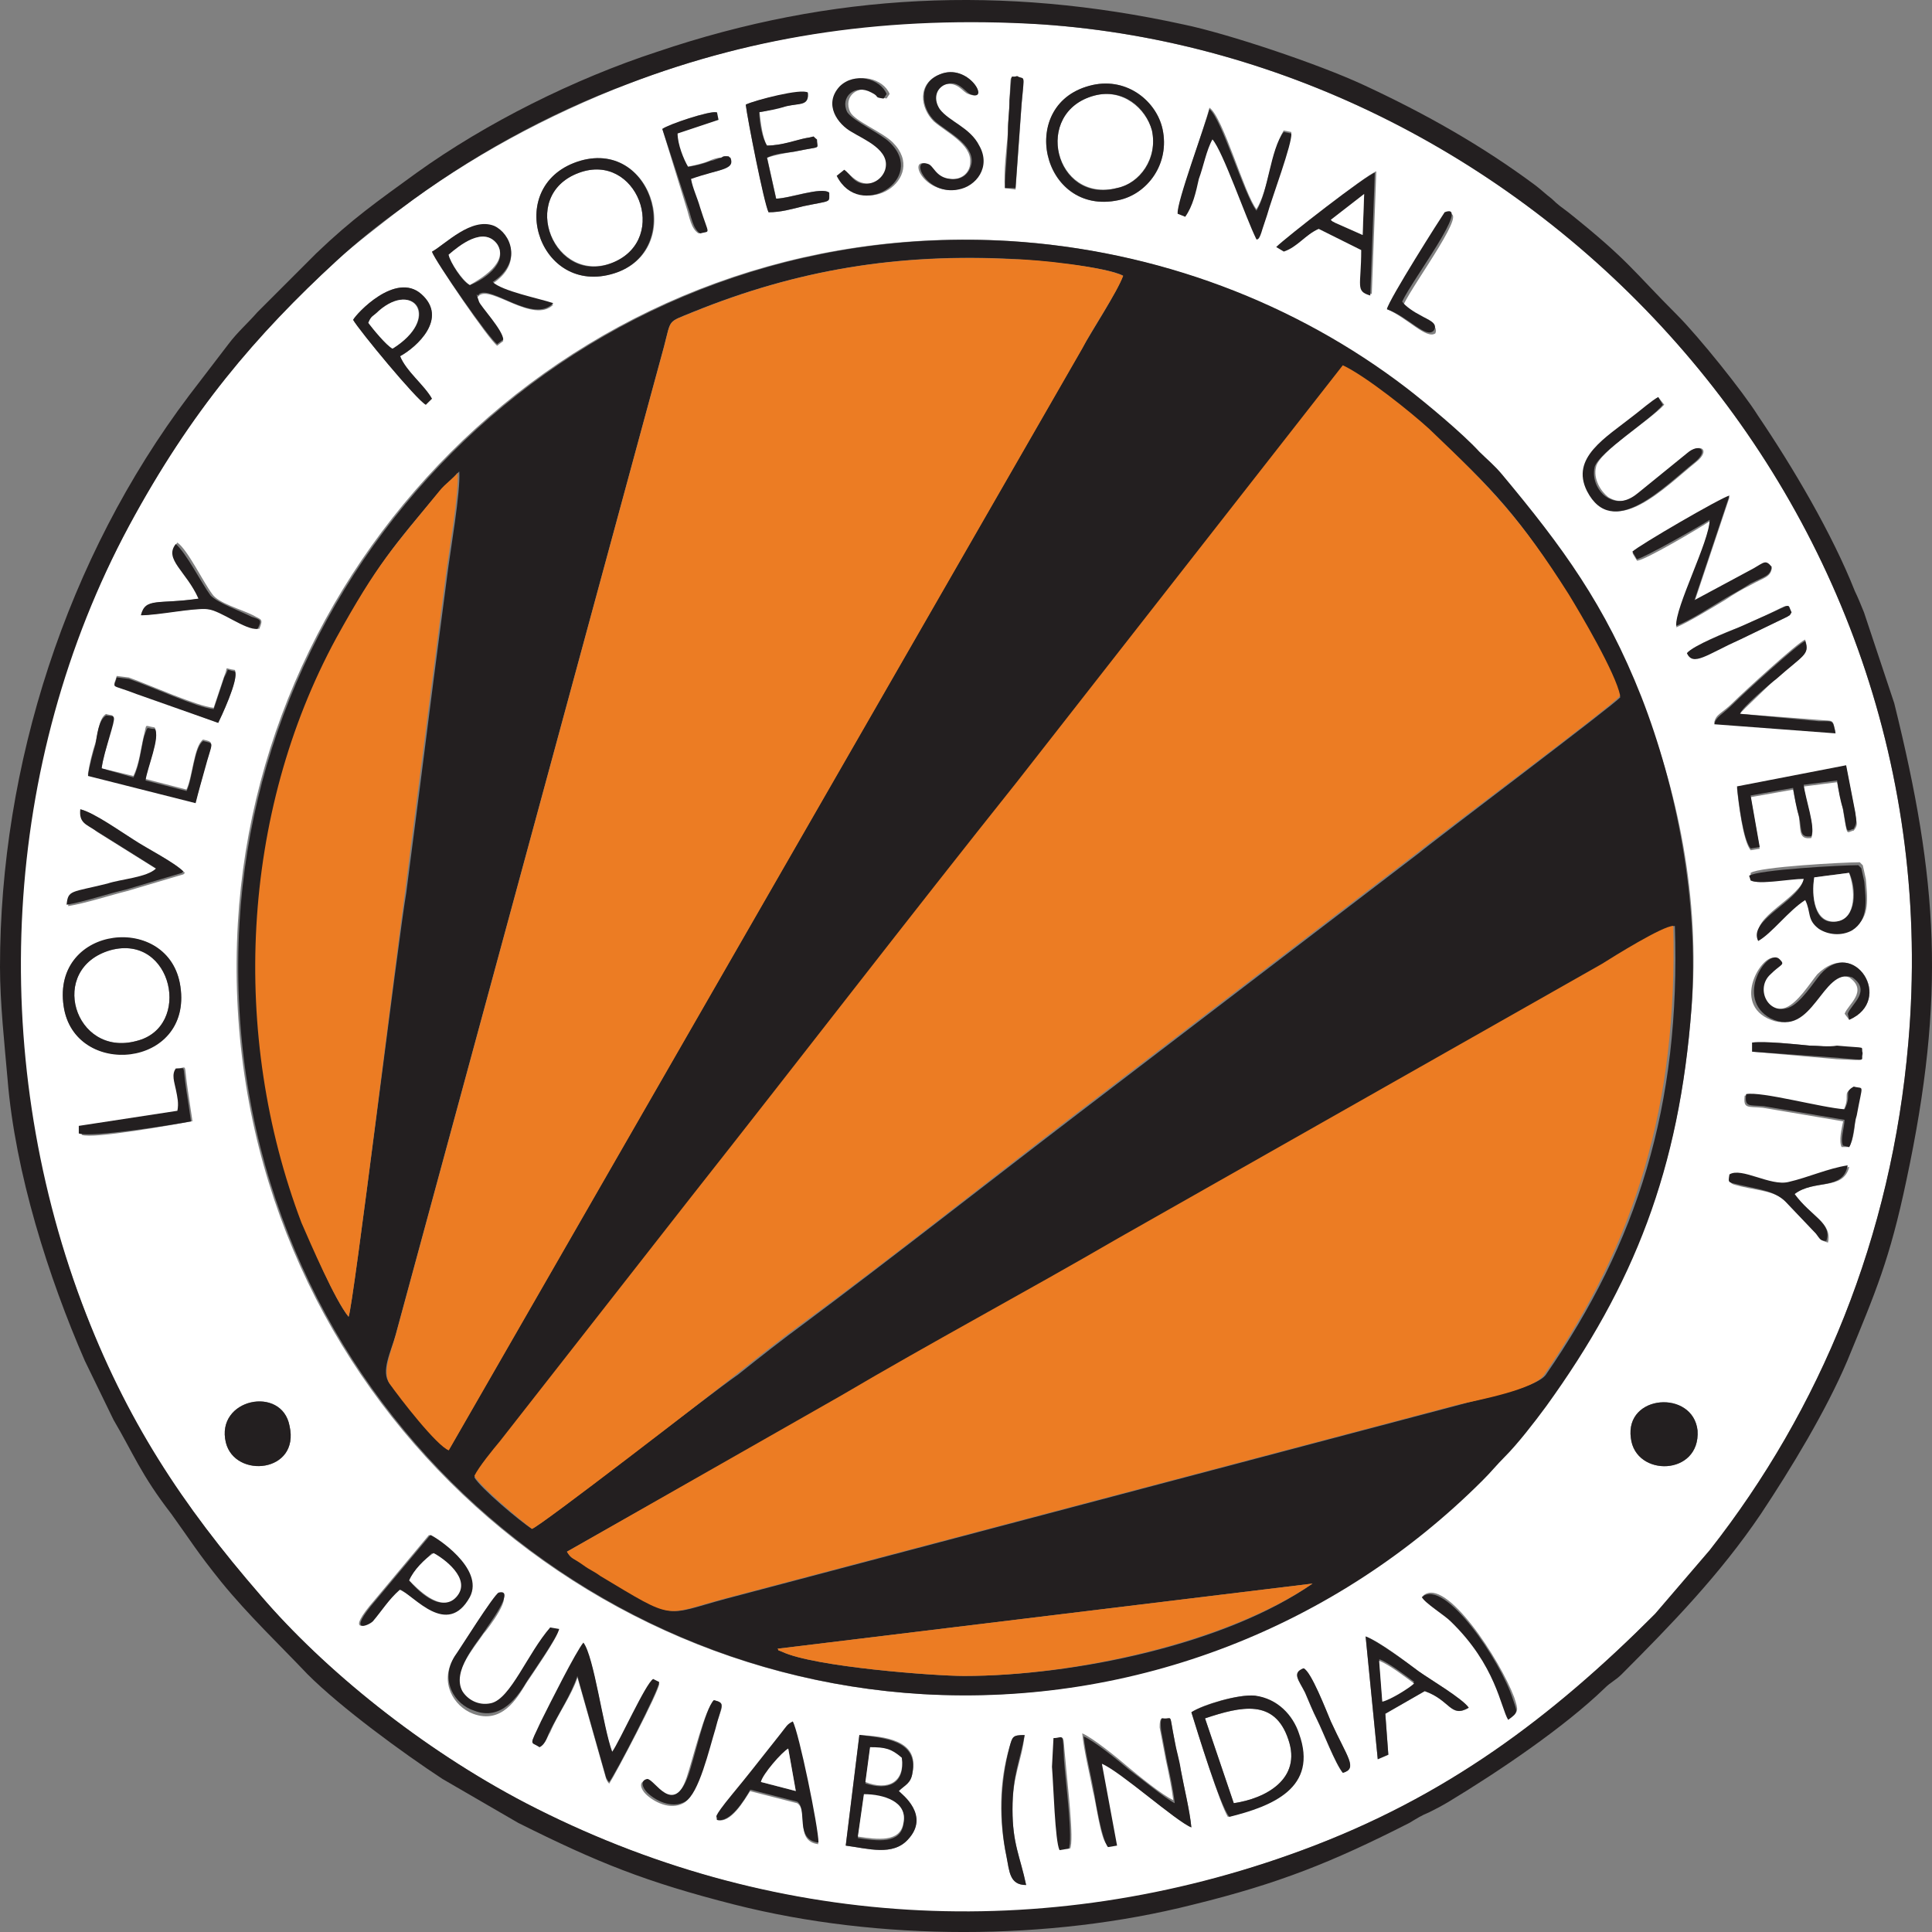 <svg width="32" height="32" viewBox="0 0 32 32" fill="none" xmlns="http://www.w3.org/2000/svg">
<rect x="0" y="0" width="32" height="32" fill="#808080" stroke="none"/>
<g clip-path="url(#clip0_2147_6938)">
<path fill-rule="evenodd" clip-rule="evenodd" d="M11.874 30.143V30.118C11.874 30.118 11.774 30.168 12.125 29.742C12.25 29.592 12.351 29.466 12.451 29.341L12.927 28.738C13.027 28.613 13.027 28.588 13.127 28.538C13.228 28.688 13.528 30.295 13.553 30.546C13.152 30.495 13.403 29.992 13.203 29.867L12.424 29.667C12.327 29.817 12.1 30.218 11.874 30.143ZM14.887 29.665C14.912 29.715 15.414 30.066 15.038 30.468C14.787 30.744 14.384 30.619 14.008 30.569L14.234 28.736C14.635 28.761 15.238 28.811 15.113 29.364C15.088 29.54 14.988 29.565 14.887 29.665ZM17.472 28.788C17.648 28.788 17.598 28.688 17.648 29.164C17.673 29.49 17.798 30.494 17.723 30.619H17.598C17.522 30.468 17.497 29.54 17.472 29.239V28.788ZM16.996 31.222C16.72 31.222 16.72 30.996 16.67 30.746C16.545 30.168 16.545 29.517 16.72 28.938C16.77 28.763 16.77 28.738 16.971 28.738C16.921 29.189 16.77 29.391 16.77 29.967C16.77 30.544 16.896 30.744 16.996 31.222ZM19.255 28.461C19.431 28.486 19.355 28.335 19.456 28.836C19.481 29.012 19.531 29.162 19.556 29.312C19.606 29.588 19.706 29.991 19.732 30.266C19.481 30.166 18.552 29.337 18.226 29.162L18.477 30.517L18.326 30.542C18.226 30.442 18.151 29.839 18.101 29.663C18.05 29.388 17.95 28.985 17.925 28.709C18.101 28.785 18.503 29.11 18.679 29.262C18.829 29.388 19.257 29.738 19.433 29.815C19.407 29.615 19.357 29.364 19.307 29.137L19.207 28.611C19.205 28.436 19.255 28.461 19.255 28.461ZM19.733 28.36C19.909 28.235 20.512 28.06 20.763 28.085C21.139 28.135 21.391 28.385 21.491 28.713C21.817 29.617 21.04 29.917 20.337 30.093C20.209 29.892 19.834 28.688 19.733 28.36ZM11.824 28.16C12.025 28.21 11.975 28.235 11.824 28.661C11.724 28.962 11.549 29.74 11.323 29.865C11.097 29.991 10.822 29.84 10.695 29.715C10.619 29.64 10.569 29.515 10.695 29.49C10.82 29.465 11.146 30.118 11.373 29.439C11.473 29.139 11.674 28.31 11.824 28.16ZM8.937 28.938C8.786 28.838 8.761 28.938 8.962 28.538C9.112 28.262 9.54 27.383 9.665 27.233C9.841 27.458 9.991 28.638 10.141 29.04C10.267 28.865 10.695 27.886 10.82 27.836L10.92 27.886C10.92 28.011 10.191 29.391 10.091 29.543C10.066 29.518 10.066 29.518 10.041 29.468L9.565 27.786C9.465 28.087 9.239 28.389 9.114 28.69C9.064 28.763 9.037 28.888 8.937 28.938ZM21.59 27.634C21.715 27.684 21.966 28.337 22.041 28.512C22.317 29.116 22.492 29.291 22.241 29.366C22.116 29.216 21.916 28.688 21.815 28.487C21.74 28.337 21.69 28.212 21.615 28.037C21.515 27.834 21.389 27.709 21.59 27.634ZM22.619 27.106C22.845 27.181 23.297 27.532 23.498 27.684C23.674 27.809 24.227 28.135 24.327 28.287C24.026 28.462 24.026 28.162 23.598 28.011L22.945 28.387L22.995 29.066L22.82 29.141L22.619 27.106ZM9.114 26.956L9.239 27.031C9.214 27.156 8.813 27.734 8.713 27.884C8.562 28.135 8.312 28.563 7.834 28.385C7.508 28.26 7.281 27.859 7.508 27.482C7.583 27.381 8.161 26.428 8.237 26.428C8.562 26.352 8.061 27.006 8.011 27.056C7.861 27.281 7.458 27.734 7.635 28.06C7.71 28.185 7.886 28.31 8.111 28.26C8.46 28.135 8.761 27.381 9.114 26.956ZM23.573 26.428C23.949 26.102 24.853 27.507 25.079 28.11C25.154 28.335 25.154 28.36 25.004 28.436C24.878 28.26 24.803 27.532 24.049 26.803C23.924 26.755 23.623 26.53 23.573 26.428ZM7.105 25.424C7.18 25.449 8.009 25.977 7.759 26.453C7.408 27.106 6.855 26.403 6.604 26.327C6.429 26.503 6.328 26.678 6.153 26.854C6.078 26.929 5.702 27.079 6.203 26.503L7.105 25.424ZM3.741 23.894C3.566 23.165 4.671 22.94 4.796 23.618C4.971 24.396 3.892 24.497 3.741 23.894ZM27.012 23.818C26.912 23.09 28.041 23.015 28.117 23.693C28.167 24.447 27.087 24.472 27.012 23.818ZM29.724 19.777C30 20.153 30.353 20.253 30.277 20.581C30.177 20.556 30.177 20.531 30.102 20.456L29.601 19.93C29.425 19.729 29.175 19.729 28.847 19.654C28.672 19.604 28.647 19.629 28.672 19.479C28.897 19.378 29.35 19.679 29.651 19.604C29.952 19.529 30.304 19.378 30.63 19.328C30.528 19.727 30.05 19.527 29.724 19.777ZM30.628 18.999H30.503C30.453 18.899 30.503 18.698 30.528 18.573L29.198 18.348C28.947 18.323 28.872 18.373 28.897 18.147C29.148 18.097 30.177 18.373 30.53 18.398C30.655 18.147 30.505 18.122 30.68 18.022C30.856 18.072 30.806 17.947 30.73 18.498C30.729 18.623 30.704 18.874 30.628 18.999ZM2.938 17.694C3.113 17.694 3.038 17.569 3.113 18.07C3.138 18.246 3.163 18.396 3.188 18.571C2.913 18.621 1.531 18.872 1.355 18.797V18.672L2.988 18.421C3.013 18.296 2.988 18.195 2.963 18.07C2.888 17.92 2.862 17.795 2.938 17.694ZM29.021 17.419V17.268C29.246 17.243 29.724 17.294 29.975 17.319C30.125 17.319 30.276 17.344 30.426 17.344C30.979 17.369 30.802 17.344 30.852 17.469C30.802 17.569 30.977 17.569 30.426 17.544L29.021 17.419ZM1.054 16.665C0.854 15.336 2.812 15.11 2.988 16.34C3.188 17.669 1.23 17.87 1.054 16.665ZM28.017 16.69C27.816 19.35 27.062 21.282 25.582 23.291C25.381 23.541 25.106 23.919 24.903 24.119C24.753 24.269 24.678 24.37 24.527 24.52C22.118 26.929 18.779 28.26 15.263 28.058C8.861 27.682 3.539 22.211 3.94 15.284C4.316 8.909 9.816 3.589 16.694 3.99C19.153 4.14 21.438 5.019 23.271 6.424C23.596 6.674 24.2 7.177 24.476 7.478C24.601 7.628 24.726 7.703 24.851 7.853C25.856 9.058 26.559 10.012 27.161 11.542C27.791 13.052 28.167 14.91 28.017 16.69ZM30.628 16.891L30.553 16.791C30.603 16.64 30.954 16.415 30.628 16.188C30.127 16.012 29.975 17.217 29.273 16.866C28.67 16.565 29.248 15.711 29.424 15.887C29.524 15.987 29.449 15.962 29.273 16.137C29.048 16.363 29.223 16.816 29.574 16.69C29.774 16.615 29.975 16.29 30.1 16.137C30.729 15.511 31.38 16.565 30.628 16.891ZM28.996 14.582V14.457C29.146 14.357 30.526 14.282 30.804 14.282L30.829 14.307L30.854 14.332L30.904 14.557C30.929 14.858 30.979 15.21 30.704 15.361C30.528 15.461 30.302 15.461 30.15 15.336C29.95 15.185 30.025 15.06 29.925 14.86C29.649 15.035 29.398 15.413 29.146 15.538C28.971 15.187 29.825 14.885 29.9 14.509C29.649 14.557 29.121 14.657 28.996 14.582ZM1.33 13.403C1.531 13.453 2.009 13.779 2.209 13.904C2.435 14.054 2.888 14.28 3.063 14.457L3.038 14.482L2.109 14.758C1.808 14.833 1.43 14.958 1.13 15.008C1.13 14.733 1.205 14.808 1.808 14.657C2.059 14.607 2.461 14.557 2.612 14.407L1.608 13.779C1.455 13.653 1.33 13.628 1.33 13.403ZM29.875 13.027C29.9 13.253 30.075 13.73 30 13.881C29.799 13.906 29.825 13.78 29.799 13.555C29.774 13.38 29.724 13.229 29.699 13.079L28.996 13.204L29.146 14.058L28.996 14.083C28.87 13.933 28.795 13.305 28.77 13.054L30.578 12.703L30.729 13.482C30.754 13.657 30.779 13.657 30.704 13.757C30.578 13.782 30.603 13.883 30.528 13.432C30.503 13.256 30.453 13.106 30.428 12.956L29.875 13.027ZM1.683 12.726L2.209 12.852C2.309 12.651 2.334 12.376 2.385 12.174C2.435 11.971 2.385 12.023 2.56 12.048C2.66 12.174 2.435 12.726 2.41 12.902L3.088 13.077C3.188 12.877 3.213 12.349 3.364 12.249C3.564 12.299 3.514 12.274 3.389 12.725C3.339 12.925 3.289 13.101 3.238 13.278L1.455 12.827C1.48 12.651 1.531 12.451 1.581 12.3C1.631 12.15 1.631 11.9 1.756 11.825C1.907 11.875 1.907 11.774 1.806 12.2C1.758 12.399 1.708 12.549 1.683 12.726ZM3.614 11.973L2.259 11.472C1.808 11.297 1.883 11.397 1.933 11.196L2.134 11.221C2.485 11.347 3.263 11.697 3.539 11.723L3.715 11.196C3.79 11.021 3.69 11.071 3.89 11.096C3.967 11.245 3.639 11.923 3.614 11.973ZM28.82 11.823L30.125 11.923C30.376 11.948 30.351 11.898 30.401 12.123L28.392 11.973C28.418 11.823 28.518 11.823 28.718 11.622C28.869 11.472 29.773 10.643 29.898 10.593C29.973 10.819 29.898 10.844 29.422 11.221C29.323 11.345 28.87 11.748 28.82 11.823ZM27.941 10.819C28.041 10.694 28.595 10.468 28.795 10.393C28.971 10.318 29.071 10.268 29.246 10.192C29.672 9.992 29.572 9.992 29.672 10.142C29.622 10.217 29.672 10.167 29.597 10.217L28.819 10.593C28.269 10.819 28.041 11.019 27.941 10.819ZM2.938 8.986C3.113 9.111 3.364 9.639 3.516 9.84C3.616 9.99 3.992 10.09 4.194 10.191C4.32 10.266 4.37 10.241 4.295 10.416C4.094 10.416 3.716 10.116 3.466 10.09C3.24 10.065 2.637 10.166 2.361 10.191C2.436 9.89 2.612 10.015 3.315 9.915C3.088 9.437 2.712 9.262 2.938 8.986ZM28.067 9.965L29.046 9.439C29.221 9.339 29.246 9.264 29.347 9.414C29.322 9.564 29.221 9.564 28.996 9.69C28.845 9.765 28.72 9.84 28.57 9.94C28.319 10.09 27.991 10.291 27.766 10.391C27.741 10.09 28.319 8.961 28.319 8.634C28.169 8.734 27.239 9.287 27.114 9.287L27.039 9.162C27.164 9.061 28.545 8.258 28.647 8.233L28.067 9.965ZM27.465 6.577L27.565 6.703C27.34 6.953 26.486 7.481 26.436 7.732C26.386 7.932 26.511 8.133 26.636 8.233C26.837 8.358 27.012 8.283 27.163 8.158L27.966 7.504C28.167 7.329 28.342 7.454 28.092 7.655C27.59 8.056 26.736 8.959 26.309 8.131C26.008 7.578 26.609 7.277 27.087 6.876C27.189 6.803 27.365 6.653 27.465 6.577ZM5.849 5.298C5.899 5.198 6.552 4.494 6.978 4.872C7.429 5.273 6.903 5.751 6.627 5.901C6.728 6.152 7.028 6.377 7.154 6.604L7.053 6.704C6.903 6.628 5.951 5.473 5.849 5.298ZM7.155 4.169C7.381 4.043 7.809 3.591 8.185 3.768C8.46 3.893 8.661 4.371 8.16 4.697C8.31 4.822 8.938 4.972 9.164 5.047C8.838 5.373 8.135 4.722 7.934 4.897C7.884 4.972 7.834 4.797 7.934 5.022C7.959 5.097 8.335 5.498 8.335 5.65L8.235 5.726C8.11 5.649 7.205 4.319 7.155 4.169ZM9.615 2.662C10.845 2.311 11.373 4.217 10.116 4.544C8.886 4.87 8.335 3.038 9.615 2.662ZM22.972 5.121C23.022 4.97 23.876 3.591 23.951 3.566C24.402 3.365 23.425 4.67 23.247 5.046C23.323 5.121 23.473 5.196 23.548 5.271C23.674 5.346 23.824 5.396 23.774 5.522C23.623 5.624 23.323 5.273 22.972 5.121ZM21.139 4.092C21.289 3.941 22.644 2.887 22.796 2.837L22.721 4.87C22.471 4.82 22.571 4.745 22.571 4.117L21.867 3.766C21.642 3.866 21.516 4.067 21.289 4.142L21.139 4.092ZM18.101 1.407C18.679 1.282 19.155 1.683 19.255 2.136C19.381 2.714 19.005 3.215 18.527 3.315C17.247 3.591 16.821 1.708 18.101 1.407ZM19.506 3.54C19.506 3.34 19.957 2.086 20.032 1.783C20.258 1.933 20.61 3.213 20.811 3.465C21.012 3.14 21.062 2.486 21.262 2.161L21.387 2.186C21.413 2.311 21.062 3.265 20.986 3.54C20.961 3.616 20.936 3.691 20.911 3.766C20.861 3.941 20.811 3.916 20.811 3.941C20.636 3.591 20.258 2.486 20.082 2.284C19.982 2.46 19.932 2.735 19.857 2.937C19.782 3.163 19.732 3.388 19.631 3.566L19.506 3.54ZM10.97 2.136C11.07 2.06 11.749 1.835 11.849 1.86L11.874 1.985L11.196 2.211C11.196 2.386 11.296 2.637 11.371 2.764C11.497 2.739 11.622 2.714 11.747 2.664C11.797 2.639 11.873 2.613 11.923 2.613C11.948 2.613 11.973 2.588 11.998 2.588C12.073 2.588 12.023 2.588 12.073 2.613C12.148 2.839 11.923 2.789 11.42 2.964C11.445 3.115 11.52 3.29 11.57 3.44C11.72 3.916 11.745 3.816 11.57 3.866C11.445 3.791 11.42 3.591 11.37 3.44L10.97 2.136ZM16.645 3.115C16.62 2.864 16.67 2.461 16.695 2.186C16.695 2.01 16.72 1.86 16.72 1.685C16.745 1.132 16.72 1.334 16.846 1.284C16.971 1.334 16.971 1.184 16.921 1.735L16.821 3.14L16.645 3.115ZM12.352 1.733C12.503 1.658 13.281 1.482 13.382 1.533C13.407 1.733 13.256 1.708 13.031 1.758C12.88 1.783 12.73 1.833 12.58 1.858C12.605 2.059 12.63 2.284 12.705 2.411C12.956 2.411 13.231 2.311 13.358 2.286C13.534 2.261 13.434 2.236 13.534 2.311C13.534 2.486 13.634 2.411 13.158 2.511C13.008 2.537 12.857 2.562 12.707 2.612L12.857 3.29C13.058 3.29 13.586 3.09 13.736 3.19C13.736 3.365 13.786 3.315 13.31 3.415C13.11 3.465 12.934 3.515 12.732 3.515C12.653 3.34 12.377 1.958 12.352 1.733ZM13.983 2.812C14.083 2.887 14.159 3.013 14.334 3.038C14.509 3.063 14.66 2.962 14.71 2.812C14.785 2.486 14.359 2.311 14.157 2.184C13.931 2.034 13.656 1.733 13.956 1.431C14.207 1.18 14.635 1.305 14.735 1.556L14.685 1.631C14.509 1.606 14.635 1.606 14.484 1.531C14.209 1.38 13.958 1.606 14.083 1.856C14.159 2.007 14.61 2.182 14.787 2.358C15.39 2.961 14.286 3.662 13.908 2.911L13.983 2.812ZM15.566 1.232C16.042 1.031 16.42 1.708 16.042 1.558C15.942 1.533 15.866 1.332 15.616 1.407C15.465 1.457 15.44 1.658 15.541 1.808C15.691 2.034 16.042 2.134 16.194 2.411C16.369 2.737 16.119 3.09 15.843 3.14C15.29 3.215 15.039 2.613 15.342 2.714C15.442 2.739 15.467 2.939 15.718 2.964C15.918 2.989 16.069 2.864 16.069 2.689C16.094 2.388 15.668 2.188 15.465 2.01C15.238 1.783 15.188 1.382 15.566 1.232ZM31.608 17.268C32.386 8.31 25.381 0.956 17.248 0.403C14.764 0.228 12.53 0.579 10.421 1.382C9.066 1.908 7.76 2.612 6.629 3.465C6.278 3.741 5.875 4.043 5.575 4.319C4.245 5.523 3.165 6.803 2.136 8.711C-3.48687e-05 12.649 -0.226 17.419 1.355 21.585C2.084 23.543 3.013 24.923 4.318 26.429C5.347 27.634 6.978 28.963 8.711 29.867C12.728 31.95 17.272 32.251 21.565 30.646C23.949 29.767 25.707 28.462 27.413 26.73L28.317 25.676C30.15 23.342 31.33 20.506 31.608 17.268Z" fill="white"/>
<path fill-rule="evenodd" clip-rule="evenodd" d="M15.967 27.759C15.466 27.759 13.482 27.609 12.954 27.358C12.829 27.308 12.929 27.358 12.879 27.308L21.74 26.229C20.31 27.231 17.8 27.759 15.967 27.759ZM9.39 25.701L13.958 23.117C15.489 22.238 16.996 21.41 18.552 20.508L26.561 15.966C26.762 15.84 27.565 15.337 27.741 15.337C27.841 18.324 27.113 20.583 25.607 22.766C25.456 22.991 24.502 23.167 24.177 23.267L12.027 26.48C10.997 26.755 11.223 26.855 9.968 26.104C9.868 26.029 9.792 26.003 9.692 25.928C9.49 25.801 9.465 25.826 9.39 25.701ZM8.811 25.323C8.611 25.198 7.957 24.645 7.857 24.47C7.932 24.345 8.183 24.044 8.283 23.892L11.448 19.853C13.231 17.594 15.063 15.21 16.846 12.977L22.243 6.076C22.619 6.252 23.373 6.855 23.674 7.13C24.728 8.084 25.204 8.61 25.983 9.867C26.183 10.192 26.736 11.171 26.837 11.549C26.736 11.674 23.799 13.883 23.498 14.133L17.85 18.45C16.47 19.504 14.712 20.883 13.332 21.912C12.956 22.188 12.603 22.465 12.227 22.766C11.724 23.115 8.962 25.273 8.811 25.323ZM5.773 21.81C5.548 21.535 5.145 20.606 5.02 20.23C3.84 17.118 3.99 13.455 5.598 10.543C6.276 9.314 6.502 9.063 7.306 8.109C7.406 8.009 7.506 7.909 7.607 7.809C7.632 8.134 7.456 9.138 7.406 9.541C7.331 10.119 7.256 10.695 7.18 11.273C7.03 12.453 6.88 13.632 6.729 14.786C6.602 15.511 5.849 21.66 5.773 21.81ZM7.431 24.019C7.231 23.919 6.627 23.14 6.452 22.915C6.301 22.714 6.477 22.388 6.552 22.111L10.77 6.576C10.845 6.3 10.92 6.023 10.995 5.747C11.121 5.271 11.046 5.346 11.472 5.169C13.204 4.466 14.886 4.19 16.794 4.29C17.195 4.315 18.324 4.416 18.602 4.566C18.502 4.841 18.076 5.495 17.923 5.77L7.431 24.019ZM28.017 16.69C28.142 14.908 27.766 13.027 27.188 11.545C26.584 10.015 25.883 9.061 24.878 7.857C24.753 7.707 24.628 7.606 24.502 7.481C24.227 7.18 23.623 6.678 23.298 6.427C21.464 5.022 19.18 4.144 16.72 3.993C9.842 3.592 4.343 8.913 3.967 15.287C3.566 22.215 8.888 27.686 15.29 28.061C18.804 28.262 22.143 26.932 24.554 24.523C24.705 24.373 24.78 24.273 24.93 24.123C25.131 23.922 25.406 23.57 25.609 23.294C27.062 21.284 27.816 19.377 28.017 16.69Z" fill="#231F20"/>
<path fill-rule="evenodd" clip-rule="evenodd" d="M8.811 25.323C8.961 25.273 11.724 23.14 12.225 22.739C12.601 22.439 12.954 22.161 13.33 21.886C14.71 20.882 16.468 19.477 17.848 18.423L23.496 14.106C23.797 13.856 26.735 11.672 26.835 11.522C26.76 11.146 26.181 10.167 25.981 9.84C25.202 8.61 24.701 8.083 23.672 7.104C23.371 6.828 22.617 6.225 22.241 6.05L16.844 12.95C15.061 15.184 13.229 17.567 11.446 19.826L8.283 23.867C8.158 24.017 7.932 24.293 7.857 24.445C7.957 24.622 8.611 25.173 8.811 25.323Z" fill="#EC7C23"/>
<path fill-rule="evenodd" clip-rule="evenodd" d="M17.925 5.774C18.075 5.473 18.503 4.845 18.603 4.569C18.303 4.419 17.173 4.294 16.795 4.294C14.862 4.194 13.206 4.469 11.473 5.173C11.047 5.348 11.122 5.273 10.997 5.751C10.922 6.026 10.847 6.304 10.771 6.579L6.554 22.115C6.478 22.39 6.328 22.718 6.453 22.918C6.629 23.169 7.232 23.947 7.433 24.022L17.925 5.774Z" fill="#EC7C23"/>
<path fill-rule="evenodd" clip-rule="evenodd" d="M9.39 25.701C9.465 25.826 9.49 25.801 9.665 25.927C9.766 26.002 9.841 26.027 9.941 26.102C11.196 26.855 10.97 26.755 12 26.478L24.15 23.265C24.476 23.19 25.43 23.015 25.58 22.764C27.086 20.581 27.789 18.297 27.714 15.336C27.539 15.336 26.735 15.837 26.534 15.964L18.525 20.506C16.969 21.41 15.462 22.213 13.931 23.115L9.39 25.701Z" fill="#EC7C23"/>
<path fill-rule="evenodd" clip-rule="evenodd" d="M31.608 17.268C31.332 20.481 30.152 23.342 28.319 25.676L27.415 26.73C25.707 28.437 23.951 29.767 21.566 30.646C17.274 32.226 12.73 31.95 8.713 29.867C6.98 28.963 5.374 27.659 4.32 26.429C3.015 24.924 2.086 23.518 1.357 21.585C-0.199 17.419 0.027 12.651 2.136 8.711C3.165 6.803 4.245 5.548 5.575 4.319C5.9 4.018 6.278 3.716 6.629 3.465C7.759 2.612 9.064 1.885 10.421 1.382C12.53 0.579 14.739 0.253 17.248 0.403C25.381 0.955 32.385 8.308 31.608 17.268ZM0 16.014C0 16.617 0.075 17.294 0.125 17.872C0.251 19.427 0.804 21.159 1.405 22.539L1.881 23.518C2.207 24.071 2.333 24.422 2.836 25.073C3.161 25.524 3.262 25.701 3.665 26.202C4.116 26.755 4.619 27.231 5.095 27.732C5.648 28.285 6.676 29.037 7.329 29.465L8.584 30.193C9.889 30.846 10.693 31.172 12.173 31.548C14.558 32.151 17.37 32.151 19.755 31.548C21.185 31.197 22.064 30.844 23.344 30.193C23.469 30.118 23.545 30.068 23.67 30.018C23.77 29.968 23.87 29.917 23.996 29.842C24.825 29.341 25.904 28.613 26.581 27.959C26.681 27.859 26.756 27.834 26.857 27.734C27.685 26.905 28.489 26.077 29.166 25.075C29.667 24.321 30.245 23.367 30.596 22.541C31.072 21.386 31.3 20.858 31.575 19.554C32.229 16.492 32.102 14.584 31.375 11.649L30.874 10.144C30.823 10.019 30.773 9.894 30.723 9.793C30.347 8.84 29.694 7.735 29.116 6.882C28.865 6.481 28.136 5.577 27.786 5.225C27.032 4.471 26.982 4.321 25.977 3.517C25.877 3.442 25.802 3.392 25.702 3.292C25.602 3.217 25.526 3.141 25.426 3.066C24.547 2.413 23.618 1.887 22.589 1.409C21.835 1.058 20.329 0.555 19.601 0.405C16.613 -0.248 13.777 -0.121 10.89 0.856C9.509 1.307 8.052 2.035 6.898 2.864C6.244 3.34 5.843 3.617 5.24 4.194L4.261 5.173C4.11 5.348 3.935 5.498 3.784 5.699L3.131 6.552C1.105 9.237 0 12.675 0 16.014Z" fill="#231F20"/>
<path fill-rule="evenodd" clip-rule="evenodd" d="M5.774 21.81C5.849 21.66 6.602 15.511 6.703 14.808C6.853 13.628 7.003 12.474 7.154 11.295C7.229 10.717 7.304 10.14 7.379 9.562C7.429 9.162 7.605 8.158 7.58 7.83C7.505 7.93 7.379 8.005 7.279 8.131C6.5 9.085 6.25 9.335 5.571 10.565C3.99 13.476 3.813 17.14 4.993 20.252C5.147 20.606 5.548 21.535 5.774 21.81Z" fill="#EC7C23"/>
<path fill-rule="evenodd" clip-rule="evenodd" d="M15.966 27.759C17.8 27.759 20.309 27.206 21.74 26.229L12.878 27.308C12.928 27.358 12.828 27.308 12.954 27.358C13.482 27.609 15.49 27.759 15.966 27.759Z" fill="#EC7C23"/>
<path fill-rule="evenodd" clip-rule="evenodd" d="M9.59 2.862C8.561 3.238 9.189 4.745 10.168 4.342C11.096 3.941 10.544 2.511 9.59 2.862Z" fill="white"/>
<path fill-rule="evenodd" clip-rule="evenodd" d="M18.126 1.583C17.096 1.858 17.472 3.365 18.502 3.113C18.878 3.038 19.18 2.612 19.08 2.159C18.98 1.808 18.602 1.458 18.126 1.583Z" fill="white"/>
<path fill-rule="evenodd" clip-rule="evenodd" d="M1.833 15.737C0.779 16.037 1.23 17.519 2.259 17.242C3.188 17.018 2.862 15.461 1.833 15.737Z" fill="white"/>
<path fill-rule="evenodd" clip-rule="evenodd" d="M20.435 29.867C20.962 29.792 21.565 29.466 21.339 28.813C21.114 28.135 20.561 28.26 19.959 28.462L20.435 29.867Z" fill="white"/>
<path fill-rule="evenodd" clip-rule="evenodd" d="M1.833 15.737C2.863 15.461 3.188 17.016 2.259 17.242C1.23 17.519 0.779 16.039 1.833 15.737ZM1.054 16.665C1.23 17.87 3.188 17.694 2.988 16.34C2.812 15.11 0.854 15.311 1.054 16.665Z" fill="#231F20"/>
<path fill-rule="evenodd" clip-rule="evenodd" d="M18.126 1.583C18.602 1.457 18.98 1.783 19.08 2.161C19.18 2.637 18.879 3.039 18.502 3.115C17.472 3.39 17.096 1.858 18.126 1.583ZM18.101 1.407C16.821 1.683 17.247 3.591 18.527 3.315C19.003 3.215 19.381 2.712 19.255 2.136C19.155 1.683 18.679 1.282 18.101 1.407Z" fill="#231F20"/>
<path fill-rule="evenodd" clip-rule="evenodd" d="M9.59 2.862C10.544 2.511 11.095 3.941 10.168 4.342C9.189 4.77 8.561 3.24 9.59 2.862ZM9.615 2.662C8.335 3.038 8.886 4.87 10.116 4.544C11.348 4.219 10.845 2.311 9.615 2.662Z" fill="#231F20"/>
<path fill-rule="evenodd" clip-rule="evenodd" d="M8.937 28.938C9.037 28.888 9.062 28.763 9.112 28.663C9.262 28.362 9.463 28.06 9.563 27.759L10.039 29.441C10.065 29.491 10.065 29.491 10.089 29.516C10.19 29.391 10.918 27.986 10.918 27.859L10.818 27.809C10.693 27.884 10.265 28.838 10.14 29.014C9.989 28.613 9.839 27.433 9.663 27.206C9.538 27.356 9.11 28.21 8.96 28.511C8.761 28.938 8.786 28.838 8.937 28.938Z" fill="#231F20"/>
<path fill-rule="evenodd" clip-rule="evenodd" d="M19.959 28.461C20.562 28.26 21.114 28.135 21.339 28.811C21.565 29.465 20.963 29.79 20.435 29.866L19.959 28.461ZM19.733 28.36C19.834 28.686 20.21 29.916 20.362 30.093C21.065 29.918 21.842 29.617 21.516 28.713C21.416 28.412 21.166 28.135 20.788 28.085C20.51 28.06 19.934 28.235 19.733 28.36Z" fill="#231F20"/>
<path fill-rule="evenodd" clip-rule="evenodd" d="M14.309 29.742C14.66 29.742 15.038 29.842 14.963 30.218C14.912 30.544 14.536 30.494 14.209 30.444L14.309 29.742ZM14.411 28.964C14.662 28.964 14.762 28.989 14.937 29.139C14.988 29.54 14.712 29.665 14.334 29.54L14.411 28.964ZM14.887 29.665C14.988 29.565 15.088 29.54 15.113 29.364C15.213 28.811 14.612 28.786 14.234 28.736L14.008 30.569C14.384 30.619 14.787 30.744 15.038 30.469C15.414 30.068 14.937 29.715 14.887 29.665Z" fill="#231F20"/>
<path fill-rule="evenodd" clip-rule="evenodd" d="M19.733 30.268C19.708 29.993 19.608 29.59 19.558 29.314C19.533 29.139 19.483 28.989 19.457 28.838C19.357 28.337 19.433 28.488 19.257 28.462C19.257 28.462 19.207 28.437 19.232 28.663L19.332 29.189C19.382 29.415 19.433 29.64 19.457 29.867C19.307 29.792 18.879 29.441 18.704 29.314C18.528 29.164 18.126 28.838 17.95 28.761C17.975 29.037 18.076 29.415 18.126 29.715C18.151 29.866 18.251 30.469 18.351 30.594L18.502 30.569L18.251 29.214C18.552 29.339 19.481 30.168 19.733 30.268Z" fill="#231F20"/>
<path fill-rule="evenodd" clip-rule="evenodd" d="M28.645 8.208C28.519 8.233 27.139 9.036 27.037 9.137L27.112 9.262C27.238 9.237 28.167 8.709 28.317 8.609C28.317 8.959 27.739 10.064 27.764 10.366C28.015 10.266 28.317 10.065 28.568 9.915C28.693 9.84 28.843 9.765 28.994 9.664C29.244 9.539 29.32 9.539 29.345 9.389C29.244 9.264 29.219 9.314 29.044 9.414L28.065 9.94L28.645 8.208Z" fill="#231F20"/>
<path fill-rule="evenodd" clip-rule="evenodd" d="M30.05 14.532L30.628 14.457C30.754 14.708 30.754 15.211 30.428 15.261C30.05 15.336 30 14.86 30.05 14.532ZM28.996 14.582C29.146 14.658 29.649 14.557 29.875 14.557C29.8 14.933 28.946 15.236 29.121 15.586C29.347 15.461 29.622 15.085 29.9 14.908C30 15.109 29.925 15.234 30.125 15.384C30.276 15.484 30.501 15.509 30.678 15.409C30.954 15.234 30.904 14.908 30.879 14.606L30.829 14.38L30.804 14.355L30.779 14.33C30.503 14.33 29.121 14.405 28.971 14.505L28.996 14.582Z" fill="#231F20"/>
<path fill-rule="evenodd" clip-rule="evenodd" d="M19.506 3.54L19.631 3.591C19.756 3.415 19.807 3.19 19.857 2.962C19.932 2.762 19.982 2.486 20.082 2.309C20.258 2.51 20.635 3.614 20.811 3.966C20.836 3.966 20.861 3.966 20.911 3.791C20.936 3.716 20.961 3.641 20.986 3.565C21.061 3.29 21.412 2.361 21.387 2.211L21.262 2.186C21.036 2.486 21.011 3.165 20.811 3.49C20.61 3.24 20.233 1.96 20.032 1.808C19.959 2.085 19.481 3.365 19.506 3.54Z" fill="#231F20"/>
<path fill-rule="evenodd" clip-rule="evenodd" d="M7.431 4.219C7.606 4.069 8.009 3.743 8.235 4.043C8.435 4.369 7.984 4.647 7.784 4.722C7.657 4.67 7.456 4.344 7.431 4.219ZM7.155 4.169C7.205 4.319 8.109 5.624 8.235 5.699L8.335 5.624C8.335 5.473 7.959 5.071 7.934 4.996C7.859 4.77 7.909 4.945 7.934 4.87C8.135 4.72 8.838 5.371 9.164 5.021C8.938 4.945 8.31 4.82 8.16 4.67C8.661 4.344 8.46 3.866 8.185 3.741C7.807 3.591 7.381 4.042 7.155 4.169Z" fill="#231F20"/>
<path fill-rule="evenodd" clip-rule="evenodd" d="M3.741 23.894C3.892 24.497 4.971 24.395 4.796 23.618C4.669 22.94 3.564 23.165 3.741 23.894Z" fill="#231F20"/>
<path fill-rule="evenodd" clip-rule="evenodd" d="M27.012 23.818C27.087 24.472 28.167 24.447 28.117 23.693C28.041 23.015 26.912 23.09 27.012 23.818Z" fill="#231F20"/>
<path fill-rule="evenodd" clip-rule="evenodd" d="M12.603 29.515C12.653 29.389 12.954 29.039 13.054 28.962L13.18 29.665L12.603 29.515ZM11.874 30.143C12.1 30.193 12.326 29.817 12.428 29.642L13.206 29.842C13.382 29.967 13.156 30.47 13.557 30.52C13.557 30.27 13.231 28.688 13.131 28.512C13.031 28.563 13.031 28.588 12.931 28.713L12.454 29.316C12.354 29.441 12.254 29.567 12.129 29.717C11.778 30.143 11.878 30.093 11.878 30.093L11.874 30.143Z" fill="#231F20"/>
<path fill-rule="evenodd" clip-rule="evenodd" d="M30.428 12.927C30.453 13.102 30.478 13.253 30.528 13.403C30.603 13.854 30.578 13.754 30.703 13.729C30.754 13.628 30.754 13.628 30.729 13.453L30.578 12.675L28.77 13.025C28.795 13.276 28.87 13.904 28.996 14.054L29.146 14.029L28.996 13.176L29.699 13.05C29.724 13.201 29.749 13.376 29.799 13.526C29.849 13.752 29.799 13.877 30 13.852C30.075 13.702 29.9 13.224 29.875 12.998L30.428 12.927Z" fill="#231F20"/>
<path fill-rule="evenodd" clip-rule="evenodd" d="M12.352 1.733C12.378 1.959 12.653 3.365 12.729 3.516C12.929 3.516 13.104 3.465 13.307 3.415C13.783 3.315 13.733 3.365 13.733 3.19C13.607 3.09 13.079 3.29 12.854 3.29L12.703 2.612C12.854 2.537 13.004 2.537 13.155 2.512C13.631 2.411 13.53 2.487 13.53 2.311C13.43 2.236 13.53 2.261 13.355 2.286C13.205 2.311 12.954 2.411 12.702 2.411C12.626 2.286 12.576 2.036 12.576 1.858C12.727 1.833 12.877 1.808 13.027 1.758C13.253 1.708 13.403 1.758 13.378 1.533C13.28 1.458 12.503 1.658 12.352 1.733Z" fill="#231F20"/>
<path fill-rule="evenodd" clip-rule="evenodd" d="M22.043 3.641L22.596 3.215L22.571 3.893L22.12 3.693C22.068 3.666 22.068 3.666 22.043 3.641ZM21.139 4.092L21.264 4.167C21.49 4.092 21.615 3.891 21.842 3.791L22.546 4.142C22.546 4.745 22.445 4.82 22.696 4.895L22.771 2.862C22.644 2.887 21.289 3.941 21.139 4.092Z" fill="#231F20"/>
<path fill-rule="evenodd" clip-rule="evenodd" d="M22.845 27.482C22.995 27.532 23.321 27.782 23.423 27.858C23.348 27.933 23.022 28.133 22.897 28.158L22.845 27.482ZM23.598 28.01C24.024 28.16 24.024 28.461 24.327 28.285C24.227 28.135 23.674 27.809 23.498 27.682C23.298 27.532 22.82 27.181 22.619 27.104L22.82 29.137L22.995 29.062L22.945 28.384L23.598 28.01Z" fill="#231F20"/>
<path fill-rule="evenodd" clip-rule="evenodd" d="M1.683 12.726C1.708 12.551 1.758 12.401 1.808 12.225C1.933 11.8 1.908 11.875 1.758 11.85C1.632 11.925 1.607 12.175 1.582 12.326C1.532 12.501 1.482 12.676 1.457 12.852L3.24 13.303C3.29 13.102 3.34 12.927 3.39 12.75C3.516 12.274 3.566 12.324 3.365 12.274C3.215 12.374 3.19 12.902 3.09 13.102L2.411 12.927C2.436 12.726 2.662 12.199 2.562 12.073C2.411 12.073 2.461 11.998 2.386 12.199C2.336 12.399 2.311 12.675 2.211 12.877L1.683 12.726Z" fill="#231F20"/>
<path fill-rule="evenodd" clip-rule="evenodd" d="M27.465 6.577C27.365 6.628 27.164 6.803 27.064 6.878C26.588 7.254 26.01 7.581 26.285 8.133C26.711 8.961 27.565 8.057 28.068 7.657C28.319 7.456 28.143 7.331 27.943 7.506L27.139 8.159C26.989 8.285 26.813 8.36 26.613 8.235C26.488 8.159 26.362 7.959 26.412 7.733C26.488 7.483 27.341 6.955 27.542 6.704L27.465 6.577Z" fill="#231F20"/>
<path fill-rule="evenodd" clip-rule="evenodd" d="M9.114 26.956C8.738 27.382 8.46 28.135 8.134 28.21C7.909 28.26 7.734 28.135 7.658 28.01C7.483 27.684 7.884 27.231 8.034 27.006C8.059 26.956 8.561 26.302 8.26 26.378C8.185 26.403 7.606 27.331 7.531 27.432C7.281 27.832 7.531 28.235 7.857 28.335C8.308 28.511 8.586 28.085 8.736 27.834C8.836 27.684 9.237 27.106 9.262 26.981L9.114 26.956Z" fill="#231F20"/>
<path fill-rule="evenodd" clip-rule="evenodd" d="M6.101 5.348C6.151 5.223 6.176 5.248 6.276 5.148C6.88 4.647 7.306 5.273 6.502 5.776C6.402 5.724 6.176 5.448 6.101 5.348ZM5.849 5.298C5.949 5.473 6.903 6.628 7.053 6.703L7.154 6.603C7.028 6.377 6.728 6.152 6.627 5.899C6.903 5.749 7.431 5.271 6.978 4.87C6.552 4.494 5.901 5.196 5.849 5.298Z" fill="#231F20"/>
<path fill-rule="evenodd" clip-rule="evenodd" d="M6.778 26.177C6.853 26.002 7.028 25.851 7.154 25.726C7.304 25.801 7.807 26.152 7.53 26.454C7.281 26.73 6.878 26.302 6.778 26.177ZM6.226 26.503C5.725 27.081 6.101 26.929 6.176 26.854C6.327 26.678 6.427 26.503 6.627 26.327C6.853 26.427 7.406 27.131 7.782 26.453C8.033 25.977 7.204 25.449 7.129 25.424L6.226 26.503Z" fill="#231F20"/>
<path fill-rule="evenodd" clip-rule="evenodd" d="M30.628 16.891C31.382 16.565 30.703 15.511 30.152 16.138C30.027 16.288 29.826 16.614 29.626 16.691C29.275 16.816 29.073 16.365 29.325 16.138C29.5 15.962 29.576 15.987 29.475 15.887C29.275 15.687 28.722 16.54 29.325 16.866C30.029 17.217 30.179 16.012 30.68 16.188C31.006 16.413 30.655 16.639 30.605 16.791L30.628 16.891Z" fill="#231F20"/>
<path fill-rule="evenodd" clip-rule="evenodd" d="M15.566 1.232C15.19 1.382 15.265 1.81 15.49 2.011C15.691 2.186 16.119 2.386 16.094 2.689C16.069 2.864 15.943 2.989 15.743 2.964C15.492 2.939 15.467 2.739 15.367 2.714C15.066 2.614 15.342 3.24 15.868 3.14C16.169 3.09 16.421 2.764 16.219 2.411C16.069 2.111 15.718 2.011 15.566 1.808C15.465 1.658 15.49 1.483 15.641 1.407C15.866 1.307 15.967 1.508 16.067 1.558C16.418 1.708 16.042 1.032 15.566 1.232Z" fill="#231F20"/>
<path fill-rule="evenodd" clip-rule="evenodd" d="M13.983 2.812L13.858 2.912C14.234 3.666 15.364 2.963 14.737 2.359C14.586 2.209 14.134 2.009 14.033 1.858C13.908 1.608 14.159 1.382 14.434 1.533C14.585 1.608 14.459 1.608 14.635 1.633L14.685 1.558C14.585 1.307 14.159 1.182 13.906 1.432C13.631 1.733 13.881 2.061 14.107 2.186C14.307 2.311 14.76 2.487 14.66 2.814C14.61 2.964 14.459 3.065 14.284 3.04C14.134 3.013 14.084 2.887 13.983 2.812Z" fill="#231F20"/>
<path fill-rule="evenodd" clip-rule="evenodd" d="M28.82 11.823C28.845 11.723 29.321 11.322 29.423 11.245C29.875 10.844 29.977 10.844 29.9 10.617C29.774 10.667 28.87 11.495 28.72 11.646C28.519 11.846 28.419 11.871 28.394 11.996L30.403 12.147C30.352 11.921 30.378 11.946 30.127 11.946L28.82 11.823Z" fill="#231F20"/>
<path fill-rule="evenodd" clip-rule="evenodd" d="M2.209 13.906C2.008 13.781 1.555 13.455 1.33 13.405C1.305 13.63 1.43 13.655 1.581 13.755L2.585 14.384C2.434 14.534 2.007 14.559 1.781 14.634C1.178 14.785 1.128 14.735 1.103 14.985C1.403 14.935 1.756 14.81 2.082 14.735L3.011 14.459L3.036 14.434C2.887 14.282 2.434 14.056 2.209 13.906Z" fill="#231F20"/>
<path fill-rule="evenodd" clip-rule="evenodd" d="M10.97 2.136L11.396 3.44C11.446 3.566 11.472 3.791 11.597 3.866C11.772 3.816 11.747 3.916 11.597 3.44C11.547 3.265 11.472 3.115 11.446 2.964C11.948 2.789 12.175 2.814 12.1 2.614C12.05 2.588 12.1 2.588 12.025 2.588C12 2.588 11.975 2.588 11.95 2.614C11.899 2.614 11.824 2.664 11.774 2.664C11.649 2.714 11.548 2.739 11.398 2.764C11.323 2.639 11.223 2.388 11.223 2.211L11.901 1.985L11.876 1.86C11.749 1.833 11.07 2.061 10.97 2.136Z" fill="#231F20"/>
<path fill-rule="evenodd" clip-rule="evenodd" d="M29.724 19.777C30.05 19.527 30.528 19.727 30.603 19.302C30.277 19.352 29.95 19.502 29.624 19.577C29.323 19.652 28.845 19.327 28.645 19.452C28.62 19.602 28.62 19.577 28.82 19.627C29.146 19.702 29.398 19.727 29.574 19.903L30.075 20.429C30.15 20.529 30.15 20.554 30.25 20.554C30.351 20.255 30 20.155 29.724 19.777Z" fill="#231F20"/>
<path fill-rule="evenodd" clip-rule="evenodd" d="M4.167 10.216C3.967 10.115 3.614 9.99 3.489 9.865C3.339 9.664 3.088 9.162 2.911 9.011C2.71 9.262 3.086 9.462 3.287 9.915C2.608 10.015 2.408 9.89 2.333 10.191C2.633 10.191 3.212 10.065 3.437 10.09C3.663 10.115 4.065 10.441 4.266 10.416C4.343 10.266 4.318 10.266 4.167 10.216Z" fill="#231F20"/>
<path fill-rule="evenodd" clip-rule="evenodd" d="M30.628 18.999C30.704 18.874 30.704 18.623 30.754 18.473C30.854 17.92 30.879 18.047 30.704 17.997C30.528 18.097 30.678 18.122 30.553 18.373C30.177 18.348 29.173 18.072 28.921 18.122C28.895 18.348 28.971 18.297 29.221 18.323L30.551 18.548C30.551 18.673 30.476 18.874 30.526 18.974L30.628 18.999Z" fill="#231F20"/>
<path fill-rule="evenodd" clip-rule="evenodd" d="M16.996 31.222C16.896 30.746 16.77 30.544 16.77 29.968C16.77 29.391 16.896 29.164 16.971 28.738C16.77 28.738 16.77 28.763 16.72 28.939C16.57 29.517 16.545 30.143 16.67 30.746C16.72 30.997 16.72 31.222 16.996 31.222Z" fill="#231F20"/>
<path fill-rule="evenodd" clip-rule="evenodd" d="M3.163 18.573C3.138 18.398 3.113 18.222 3.088 18.072C3.013 17.571 3.088 17.721 2.913 17.696C2.838 17.796 2.888 17.922 2.913 18.047C2.938 18.172 2.963 18.272 2.938 18.398L1.305 18.648V18.773C1.506 18.849 2.913 18.623 3.163 18.573Z" fill="#231F20"/>
<path fill-rule="evenodd" clip-rule="evenodd" d="M22.972 5.121C23.323 5.246 23.625 5.622 23.75 5.472C23.826 5.346 23.65 5.296 23.525 5.221C23.425 5.171 23.274 5.071 23.224 4.995C23.399 4.62 24.379 3.338 23.928 3.515C23.874 3.591 22.997 4.97 22.972 5.121Z" fill="#231F20"/>
<path fill-rule="evenodd" clip-rule="evenodd" d="M25.055 28.135C24.855 27.507 23.926 26.127 23.55 26.453C23.6 26.553 23.926 26.753 24.026 26.854C24.78 27.582 24.855 28.283 24.98 28.486C25.156 28.36 25.131 28.36 25.055 28.135Z" fill="#231F20"/>
<path fill-rule="evenodd" clip-rule="evenodd" d="M11.824 28.16C11.674 28.31 11.499 29.139 11.398 29.414C11.148 30.093 10.845 29.465 10.72 29.465C10.595 29.49 10.645 29.615 10.72 29.69C10.845 29.815 11.121 29.966 11.348 29.84C11.576 29.715 11.749 28.962 11.85 28.636C11.95 28.235 12.025 28.21 11.824 28.16Z" fill="#231F20"/>
<path fill-rule="evenodd" clip-rule="evenodd" d="M3.614 11.973C3.639 11.923 3.965 11.245 3.89 11.12C3.714 11.095 3.815 11.044 3.714 11.22L3.539 11.746C3.263 11.721 2.51 11.37 2.134 11.245L1.933 11.22C1.883 11.42 1.808 11.32 2.259 11.495L3.614 11.973Z" fill="#231F20"/>
<path fill-rule="evenodd" clip-rule="evenodd" d="M14.209 30.419C14.535 30.469 14.912 30.519 14.963 30.193C15.038 29.842 14.637 29.717 14.309 29.717L14.209 30.419Z" fill="white"/>
<path fill-rule="evenodd" clip-rule="evenodd" d="M6.778 26.177C6.903 26.302 7.304 26.73 7.557 26.453C7.832 26.152 7.331 25.799 7.181 25.724C7.03 25.826 6.853 26.002 6.778 26.177Z" fill="white"/>
<path fill-rule="evenodd" clip-rule="evenodd" d="M7.431 4.219C7.456 4.344 7.657 4.645 7.782 4.72C7.957 4.62 8.435 4.344 8.233 4.042C8.009 3.741 7.607 4.067 7.431 4.219Z" fill="white"/>
<path fill-rule="evenodd" clip-rule="evenodd" d="M30.05 14.532C30 14.833 30.05 15.311 30.426 15.261C30.752 15.21 30.727 14.734 30.626 14.457L30.05 14.532Z" fill="white"/>
<path fill-rule="evenodd" clip-rule="evenodd" d="M6.101 5.348C6.176 5.448 6.402 5.724 6.502 5.774C7.306 5.273 6.853 4.645 6.277 5.146C6.176 5.248 6.151 5.223 6.101 5.348Z" fill="white"/>
<path fill-rule="evenodd" clip-rule="evenodd" d="M22.043 28.511C21.968 28.335 21.717 27.682 21.592 27.632C21.391 27.707 21.516 27.832 21.617 28.033C21.692 28.208 21.742 28.334 21.817 28.484C21.917 28.684 22.118 29.212 22.243 29.363C22.494 29.289 22.318 29.114 22.043 28.511Z" fill="#231F20"/>
<path fill-rule="evenodd" clip-rule="evenodd" d="M16.645 3.115H16.82L16.921 1.71C16.971 1.184 16.971 1.334 16.846 1.259C16.72 1.309 16.77 1.134 16.72 1.66C16.72 1.835 16.695 1.985 16.695 2.161C16.695 2.461 16.645 2.862 16.645 3.115Z" fill="#231F20"/>
<path fill-rule="evenodd" clip-rule="evenodd" d="M27.941 10.819C28.042 11.044 28.267 10.844 28.82 10.593L29.599 10.217C29.674 10.167 29.624 10.217 29.674 10.142C29.599 9.992 29.699 9.992 29.248 10.192C29.073 10.268 28.973 10.318 28.797 10.393C28.62 10.466 28.042 10.694 27.941 10.819Z" fill="#231F20"/>
<path fill-rule="evenodd" clip-rule="evenodd" d="M17.7 30.619C17.775 30.494 17.649 29.49 17.624 29.164C17.599 28.663 17.624 28.788 17.449 28.788L17.424 29.264C17.449 29.565 17.474 30.494 17.549 30.644L17.7 30.619Z" fill="#231F20"/>
<path fill-rule="evenodd" clip-rule="evenodd" d="M29.975 17.319C29.724 17.294 29.247 17.244 29.021 17.268V17.419L30.426 17.519C30.98 17.569 30.802 17.569 30.852 17.444C30.802 17.319 30.978 17.369 30.426 17.319C30.276 17.344 30.125 17.319 29.975 17.319Z" fill="#231F20"/>
<path fill-rule="evenodd" clip-rule="evenodd" d="M14.334 29.515C14.71 29.665 14.987 29.515 14.937 29.114C14.762 28.963 14.662 28.939 14.411 28.939L14.334 29.515Z" fill="white"/>
<path fill-rule="evenodd" clip-rule="evenodd" d="M22.895 28.185C23.02 28.16 23.346 27.959 23.421 27.884C23.321 27.809 22.995 27.559 22.843 27.509L22.895 28.185Z" fill="white"/>
<path fill-rule="evenodd" clip-rule="evenodd" d="M12.603 29.515L13.181 29.665L13.056 28.962C12.954 29.014 12.628 29.389 12.603 29.515Z" fill="white"/>
<path fill-rule="evenodd" clip-rule="evenodd" d="M22.043 3.641C22.067 3.666 22.067 3.666 22.118 3.691L22.569 3.891L22.594 3.213L22.043 3.641Z" fill="white"/>
</g>
<defs>
<clipPath id="clip0_2147_6938">
<rect width="32" height="32" fill="white"/>
</clipPath>
</defs>
</svg>
